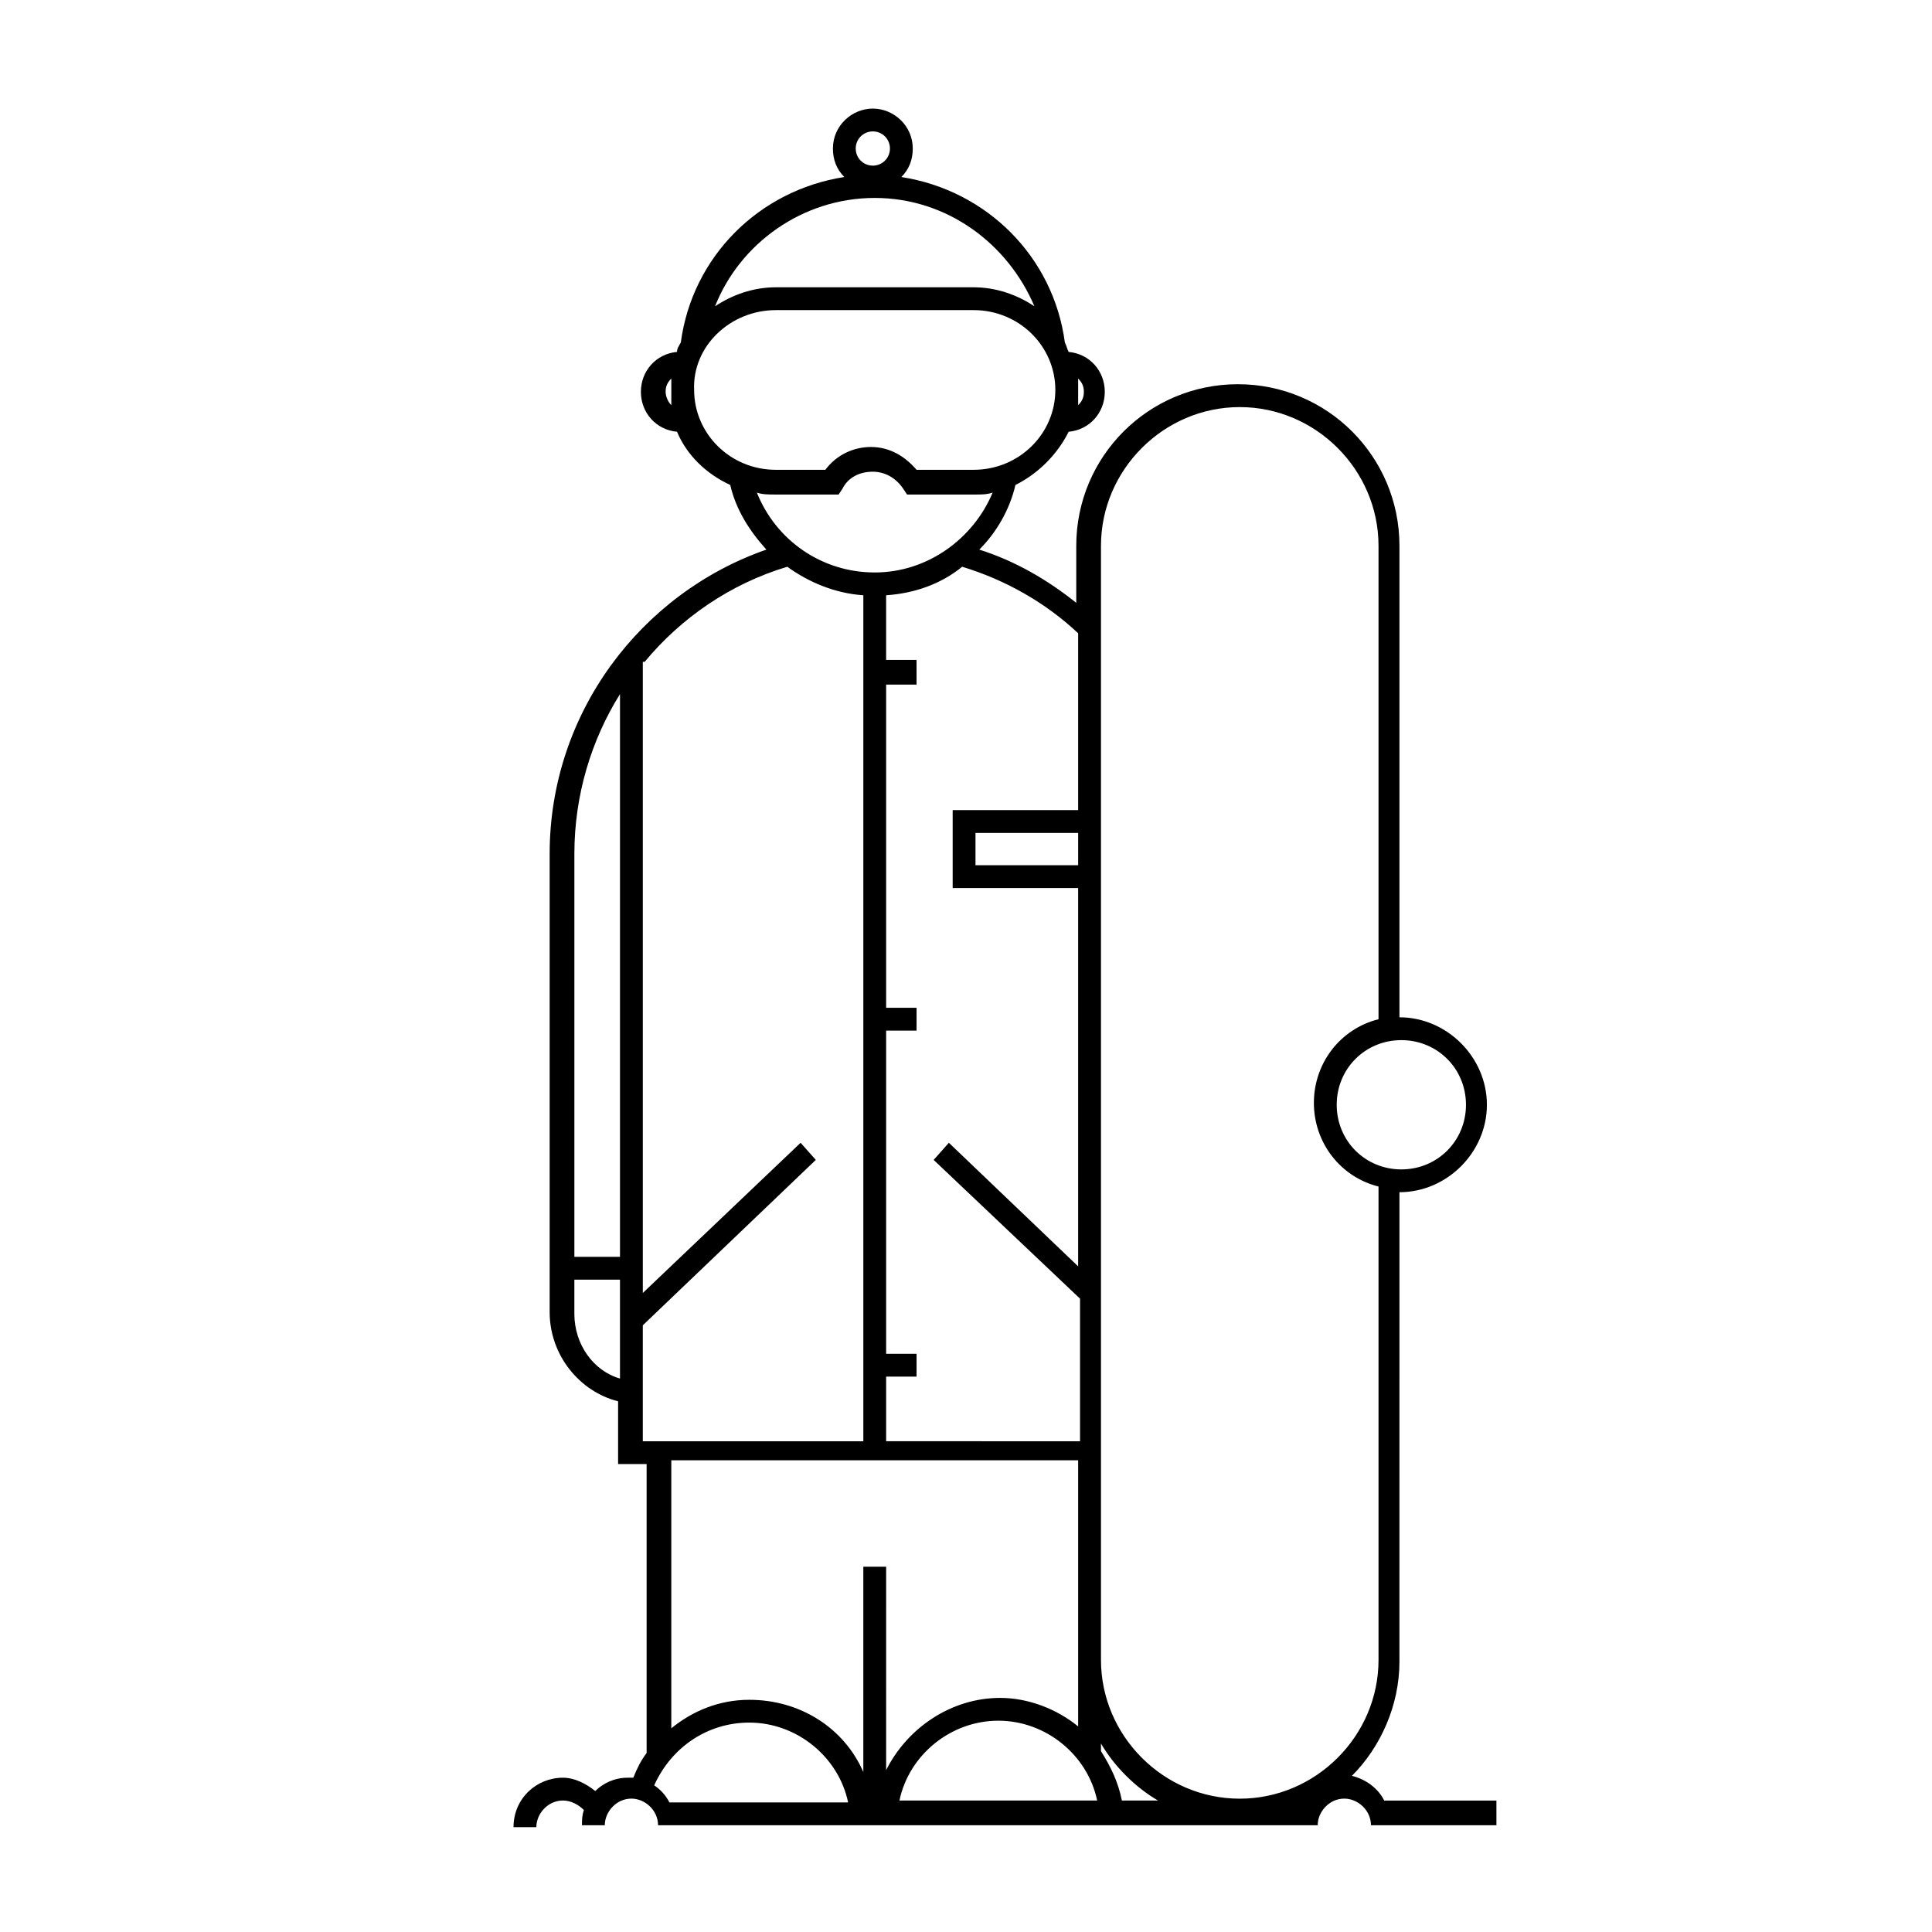 <?xml version="1.0" encoding="UTF-8"?>
<!-- Uploaded to: SVG Repo, www.svgrepo.com, Generator: SVG Repo Mixer Tools -->
<svg fill="#000000" width="800px" height="800px" version="1.1" viewBox="144 144 512 512" xmlns="http://www.w3.org/2000/svg">
 <path d="m540.06 621.17h-29.223c-1.512-3.023-4.535-5.543-8.566-6.551 7.559-7.559 12.594-18.641 12.594-30.23l0.004-124.44c12.594 0 23.176-10.578 23.176-23.176 0-12.594-10.578-23.176-23.176-23.176v-124.95c0-23.68-19.145-42.824-42.824-42.824-23.68 0-42.824 19.145-42.824 42.824v15.113c-7.559-6.047-16.121-11.082-25.695-14.105 4.535-4.535 8.062-10.578 9.574-17.129 6.047-3.023 11.082-8.062 14.105-14.105 5.543-0.504 9.574-5.039 9.574-10.578 0-5.543-4.031-10.078-9.574-10.578-0.504-1.008-0.504-1.512-1.008-2.519-3.023-22.672-20.656-40.305-43.328-43.832 2.016-2.016 3.023-4.535 3.023-7.559 0-6.047-5.039-10.578-10.578-10.578-5.543-0.004-10.582 4.531-10.582 10.574 0 3.023 1.008 5.543 3.023 7.559-22.672 3.527-40.305 21.16-43.328 43.832-0.504 1.008-1.008 1.512-1.008 2.519-5.543 0.504-9.574 5.039-9.574 10.578 0 5.543 4.031 10.078 9.574 10.578 2.519 6.047 7.559 11.082 14.105 14.105 1.512 6.551 5.039 12.09 9.574 17.129-33.25 11.586-57.434 43.328-57.434 80.609v121.42c0 11.586 8.062 21.16 18.137 23.68v16.625h7.559v76.578c-1.512 2.016-2.519 4.031-3.527 6.551h-1.512c-3.527 0-6.551 1.512-8.566 3.527-2.519-2.016-5.543-3.527-8.566-3.527-7.055 0-13.098 5.543-13.098 13.098h6.047c0-3.527 3.023-7.055 7.055-7.055 2.016 0 4.031 1.008 5.543 2.519-0.504 1.512-0.504 2.519-0.504 4.031h6.047c0-3.527 3.023-7.055 7.055-7.055 3.527 0 7.055 3.023 7.055 7.055h117.38-53.906 111.34c0-3.527 3.023-7.055 7.055-7.055 3.527 0 7.055 3.023 7.055 7.055h33.254l-0.004-6.547zm-167.27-61.969v54.41c-5.039-11.586-16.625-19.145-30.23-19.145-8.062 0-15.113 3.023-20.656 7.559v-71.039h-3.023 110.84v70.535c-5.543-4.535-13.098-7.559-20.656-7.559-13.098 0-24.688 8.062-30.23 19.145l0.004-53.906zm-76.578-76.074h12.09v26.199c-7.055-2.016-12.09-9.07-12.09-17.129zm24.184-235.28c0-1.512 0.504-2.519 1.512-3.527v3.527 3.527c-1.008-1.008-1.512-2.519-1.512-3.527zm50.379-64.488c0-2.519 2.016-4.535 4.535-4.535s4.535 2.016 4.535 4.535-2.016 4.535-4.535 4.535-4.535-2.016-4.535-4.535zm47.359 41.816c-4.535-3.023-10.078-5.039-16.121-5.039h-52.398c-6.047 0-11.586 2.016-16.121 5.039 6.551-16.625 23.176-28.719 42.32-28.719 19.145 0.004 35.266 12.094 42.32 28.719zm13.098 22.672c0 1.512-0.504 2.519-1.512 3.527v-3.527-3.527c1.008 1.008 1.512 2.016 1.512 3.527zm-81.617-21.664h52.395c12.09 0 21.664 9.574 21.664 21.16s-9.574 21.16-21.664 21.16h-15.113c-3.023-3.527-7.055-6.047-12.09-6.047-4.535 0-9.07 2.016-12.09 6.047h-13.102c-12.09 0-21.664-9.574-21.664-21.16-0.504-11.586 9.574-21.16 21.664-21.16zm0 48.871h16.625l1.008-1.512c1.512-3.023 4.535-4.535 8.062-4.535 3.023 0 6.047 1.512 8.062 4.535l1.008 1.512h18.137c1.512 0 3.023 0 4.535-0.504-5.039 12.09-17.129 21.16-31.234 21.16-14.109 0-26.203-8.566-31.242-21.16 1.512 0.504 3.023 0.504 5.039 0.504zm80.105 98.242h-27.207v-8.566h27.207zm79.602-84.641v125.45c-10.078 2.519-17.129 11.586-17.129 22.168 0 10.578 7.055 19.648 17.129 22.168v125.45c0 20.152-16.625 36.777-36.777 36.777s-36.777-16.625-36.777-36.777v-295.23c0-20.152 16.625-36.777 36.777-36.777s36.777 16.625 36.777 36.777zm23.176 148.12c0 9.574-7.559 17.129-17.129 17.129-9.574 0-17.129-7.559-17.129-17.129 0-9.574 7.559-17.129 17.129-17.129 9.57 0 17.129 7.555 17.129 17.129zm-102.78-124.95v46.855h-33.25v20.656h33.25v100.26l-34.258-32.746-4.031 4.535 38.793 36.777v37.785l-51.387-0.004v-17.129h8.062v-6.047h-8.062v-85.648h8.062v-6.047h-8.062v-85.648h8.062l-0.004-6.039v-0.504h-8.062v-17.129c7.559-0.504 14.609-3.023 20.152-7.559 11.59 3.527 22.172 9.57 30.734 17.633zm-118.39 7.559h3.527c9.574-11.586 22.672-20.656 37.785-25.191 5.543 4.031 12.594 7.055 20.152 7.559v224.2l-58.441-0.004v-30.73l45.848-43.832-4.031-4.535-41.816 39.801v-167.26zm-3.023 8.562v149.13h-12.09v-106.81c0-15.617 4.531-30.227 12.09-42.32zm34.258 272.56c12.594 0 23.68 9.07 26.199 21.16h-47.359c-1.008-2.016-2.519-3.527-4.031-4.535 4.535-10.078 14.109-16.625 25.191-16.625zm-19.145 26.699h46.352zm58.945-6.043c2.519-12.09 13.602-21.16 26.199-21.16 12.594 0 23.68 9.07 26.199 21.16zm58.949 0c-1.008-5.039-3.023-9.07-5.543-13.098v-2.016c3.527 6.047 9.07 11.586 15.113 15.113z"/>
</svg>